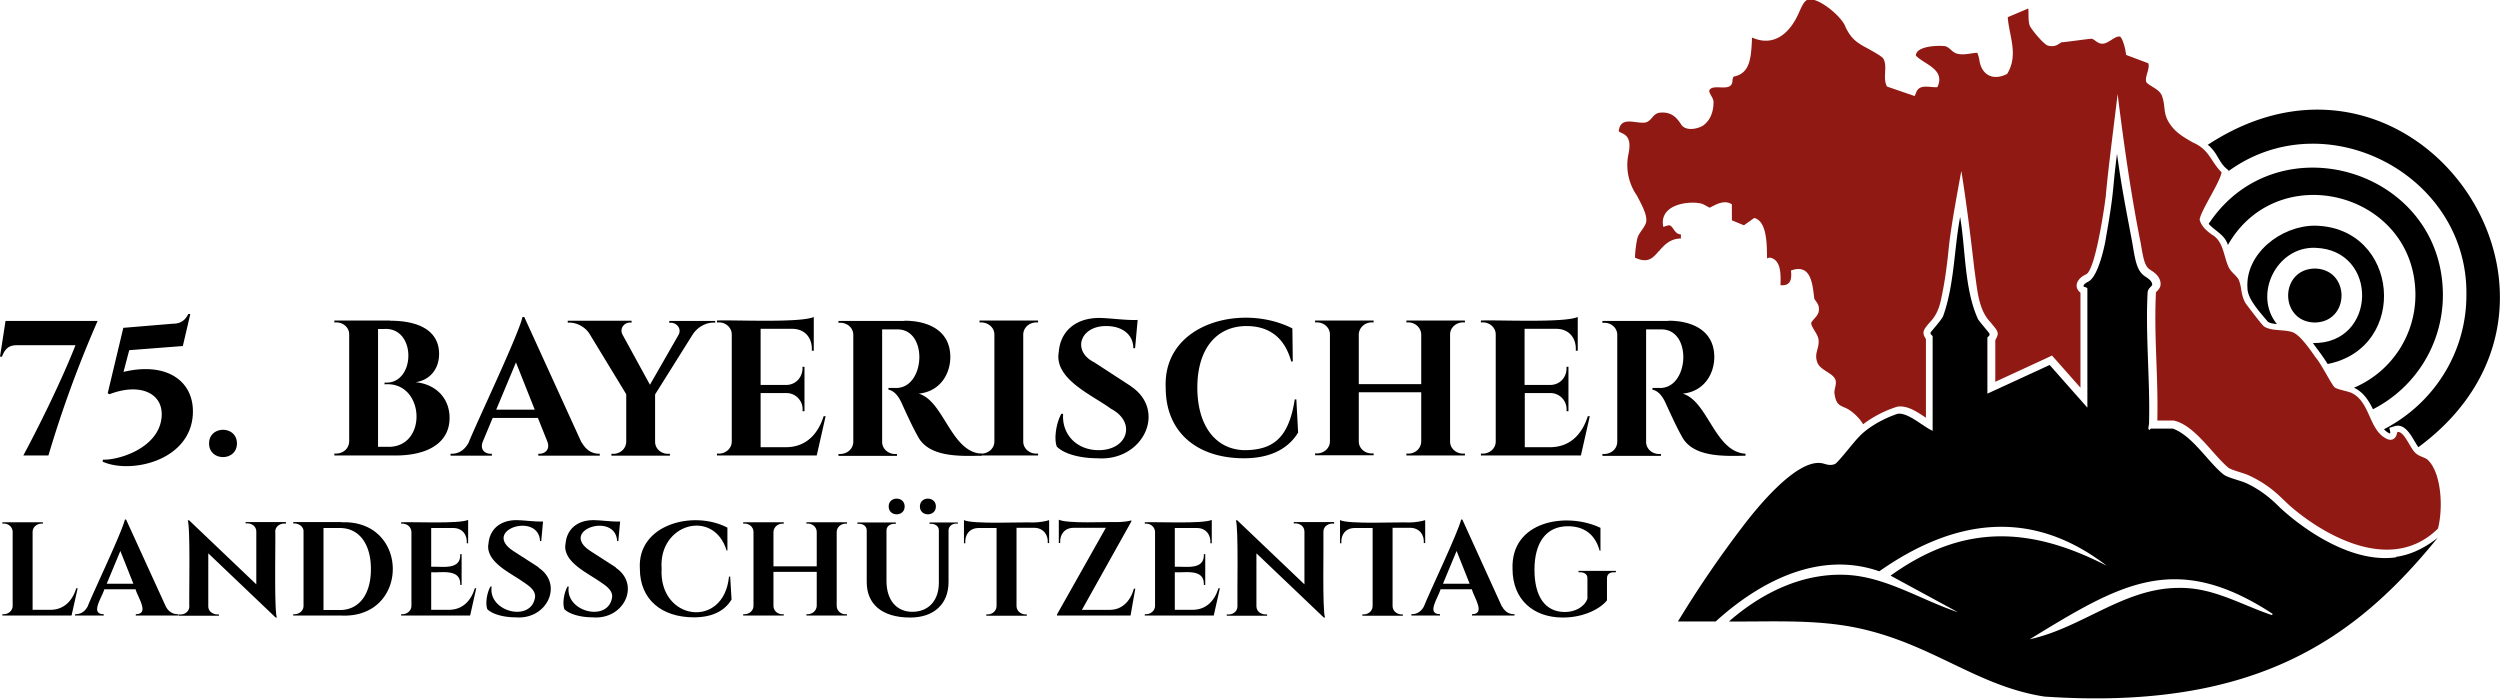 <svg xmlns="http://www.w3.org/2000/svg" viewBox="0 0 126.51 35.36"><g><path d="M.28 16.24h4.66a58.15 58.15 0 0 0-2.49 6.81H1.18c.88-1.64 1.98-3.9 2.64-5.58H.83c-.39 0-.59.2-.73.58H0l.28-1.81Zm8.98 1.27-2.72.21-.29 1.1c2.16-.52 3.58.44 3.51 2.12-.11 2.39-3.16 3.06-4.57 2.42l.02-.1c.83.03 2.87-.61 2.97-2.19.08-1.19-1.12-1.71-2.64-1.12l-.09-.05.79-3.31 2.52-.21c.41 0 .62-.2.77-.49h.1l-.38 1.63Zm1.32 4.93c0-.92 1.41-.92 1.41 0s-1.41.92-1.41 0Zm9.16-6.21c1.42 0 2.47.48 2.48 1.67 0 .89-.59 1.37-1.2 1.44.99.09 1.73.77 1.73 1.81 0 1.25-1.09 1.9-2.74 1.9h-3.09v-.1c.38.04.74-.21.75-.61v-5.42c0-.39-.37-.65-.75-.6v-.1h2.82Zm-.16 6.38c2.09.1 1.94-3.34-.12-3.16v-.09c1.59.12 1.64-2.85-.05-2.71h-.28v5.96h.45Zm9.86-.22c.24.43.57.58.91.57v.1h-3.11v-.1c.29.03.62-.18.46-.61l-.48-1.2h-2.29l-.5 1.2c-.17.44.16.64.46.61v.1H22.8v-.1c.33.02.67-.12.91-.55.38-.97 2.52-5.44 2.73-6.37h.09l2.9 6.36Zm-2.38-1.66-.95-2.39-1 2.39h1.95Zm9.13-4.5v.1c-.45-.04-.89.23-1.12.57l-1.92 3.06v2.39c0 .4.37.66.75.61v.1h-2.96v-.1c.38.05.74-.21.75-.61v-2.4l-1.86-3.06c-.21-.34-.67-.6-1.1-.56v-.1h3.23v.1c-.33-.06-.63.26-.46.6l1.39 2.54 1.45-2.53c.18-.34-.15-.66-.47-.6v-.1h2.32Zm5.14 6.82h-5.05v-.1c.38.05.75-.22.75-.61V16.9c-.02-.38-.38-.63-.75-.58v-.1c.81-.04 4.22.13 4.9-.18v1.71h-.1c.04-.62-.32-1.09-.95-1.11h-1.64v2.84h1.29c.51 0 .86-.42.83-.92h.1v2.25h-.1a.82.82 0 0 0-.81-.92h-1.31v2.74h1.28c.97 0 1.61-.61 1.91-1.57h.1l-.45 1.99Zm4.44-6.82c1.18 0 2.32.48 2.32 1.84 0 .82-.49 1.74-1.6 1.85 1.28.37 1.62 2.95 3.18 3.04v.1c-1.17.03-2.71.07-3.24-1.01-.24-.41-.68-1.38-.81-1.67-.19-.41-.41-.61-.66-.66v-.09h.3c1.57.12 1.75-3.01.12-2.96h-.74v5.69c0 .39.37.66.75.61v.1h-2.96v-.1c.38.04.74-.21.75-.61v-5.41c0-.4-.37-.66-.75-.61v-.1h3.34Z" class="cls-2"/><path d="M52.53 23.05h-2.96v-.1c.38.05.75-.22.75-.61v-5.41c0-.39-.37-.65-.75-.61v-.1h2.96v.1c-.38-.04-.74.21-.75.61v5.41c0 .39.37.66.75.61v.1Zm4.7-3.5c1.84 1.23.62 3.81-1.7 3.64-.87 0-1.69-.22-2.05-.59-.16-.41-.02-1.23.23-1.66h.09c-.08 1.02.67 1.86 1.84 1.84 1.45-.03 1.86-1.43.57-2.1-.91-.68-2.89-1.49-2.63-2.88.08-1.01.82-1.71 2.05-1.71.48 0 1.37.13 1.94.1l-.13 1.43h-.09c0-.68-.55-1.12-1.37-1.12-1.33-.01-1.75 1.27-.6 1.84l1.86 1.21Zm8.37.66.09 1.68c-.44.72-1.27 1.3-2.74 1.3-2.39 0-3.96-1.33-3.96-3.56-.16-3.29 3.89-4.3 6.41-3.01l.02 1.67h-.08c-.35-1.28-1.19-1.79-2.26-1.79-1.55 0-2.49 1.19-2.49 3.11s.91 3.13 2.37 3.17c1.5 0 2.26-.65 2.56-2.57h.08Zm5.57 2.84v-.1c.38.05.74-.21.75-.61v-2.49h-3.16v2.48c0 .4.37.66.75.61v.1h-2.96v-.1c.38.05.75-.22.75-.61v-5.4c0-.39-.37-.66-.75-.61v-.1h2.96v.1c-.38-.05-.74.22-.75.61v2.51h3.16v-2.51c-.01-.39-.37-.66-.75-.61v-.1h2.96v.1c-.38-.05-.75.22-.75.61v5.41c0 .39.37.66.75.61v.1h-2.96Zm8.82 0h-5.05v-.1c.38.05.75-.22.75-.61V16.9c-.02-.38-.38-.63-.75-.58v-.1c.81-.04 4.22.13 4.9-.18v1.71h-.1c.04-.62-.32-1.09-.95-1.11h-1.64v2.84h1.29c.52 0 .87-.42.83-.92h.1v2.25h-.1a.82.82 0 0 0-.81-.92h-1.3v2.74h1.28c.97 0 1.61-.61 1.91-1.57h.1L80 23.05Zm4.44-6.82c1.18 0 2.32.48 2.32 1.84 0 .82-.49 1.74-1.6 1.85 1.28.37 1.62 2.95 3.18 3.04v.1c-1.17.03-2.71.07-3.24-1.01-.24-.41-.68-1.38-.81-1.67-.19-.41-.41-.61-.66-.66v-.09h.3c1.57.12 1.75-3.01.12-2.96h-.74v5.69c0 .39.37.66.75.61v.1h-2.96v-.1c.38.04.74-.21.75-.61v-5.41c0-.4-.37-.66-.75-.61v-.1h3.34ZM3.61 31.15H.12v-.07c.26.03.52-.15.52-.42v-3.74c0-.27-.25-.46-.52-.42v-.07h2.05v.07c-.26-.03-.52.15-.52.42v3.94h.89c.67 0 1.11-.42 1.32-1.09h.07l-.31 1.38Zm4.78-.46c.16.3.4.4.63.39v.07H6.87v-.07c.72 0 .09-.87-.01-1.26H5.28c-.12.42-.74 1.26-.03 1.26v.07H3.8v-.07c.23.01.47-.09.63-.38.26-.67 1.74-3.76 1.89-4.41h.06l2.01 4.4Zm-1.64-1.15-.66-1.66-.69 1.66h1.35Zm7.72-3.11v.07c-.26-.04-.54.12-.54.4.02.52-.06 3.98.08 4.35h-.06L10.54 28v2.68c0 .29.28.44.54.41v.07H9.04v-.07c.27.04.54-.12.54-.41-.02-.51.06-3.99-.08-4.35h.07l3.4 3.24V26.9c0-.29-.28-.45-.54-.41v-.07h2.04Zm2.82 0c3.45-.13 3.45 4.86 0 4.72h-2.45v-.07c.26.03.52-.15.52-.42v-3.78c0-.25-.27-.41-.52-.39v-.07h2.44Zm-.92 4.44h.83c.97 0 1.57-.79 1.57-2.07s-.6-2.08-1.57-2.08h-.83v4.15Z" class="cls-2"/><path d="M23.79 31.15H20.3v-.07c.26.03.52-.15.52-.42V26.9c-.02-.26-.26-.43-.52-.4v-.07c.56-.03 2.92.09 3.39-.12v1.18h-.07c.03-.43-.22-.76-.66-.77h-1.14v1.96c.53-.03 1.51.2 1.47-.64h.07v1.56h-.07c.04-.84-.94-.61-1.47-.64v1.9h.89c.67 0 1.11-.42 1.32-1.09h.07l-.31 1.38Zm3.47-2.42c1.26.84.43 2.65-1.18 2.51-.6 0-1.17-.16-1.42-.41-.11-.28-.02-.85.16-1.15h.06c-.2 1.3 2.05 1.84 2.2.51 0-.27-.18-.46-.54-.7-.62-.46-2.01-1.04-1.82-1.99.06-.7.57-1.18 1.42-1.18.33 0 .94.09 1.34.07l-.09.99h-.06c-.08-1.49-2.97-.56-1.36.5l1.29.83Zm3.9 0c1.26.84.43 2.65-1.18 2.51-.6 0-1.17-.16-1.42-.41-.11-.28-.02-.85.16-1.15h.06c-.2 1.3 2.05 1.84 2.2.51 0-.27-.18-.46-.54-.7-.62-.46-2.01-1.04-1.82-1.99.06-.7.57-1.18 1.42-1.18.33 0 .94.09 1.34.07l-.09.99h-.06c-.08-1.49-2.97-.56-1.36.5l1.29.83Zm5.79.45.07 1.16c-.3.5-.88.9-1.9.9-1.66 0-2.74-.92-2.74-2.46-.14-2.25 2.71-2.98 4.43-2.08v1.16h-.04c-.65-2.14-3.45-1.37-3.29.91-.15 2.64 3.15 3.09 3.41.41h.06Zm3.86 1.97v-.07c.26.03.51-.15.52-.42v-1.72h-2.19v1.72c0 .27.25.46.52.42v.07h-2.05v-.07c.26.03.52-.15.52-.42v-3.74c0-.27-.25-.46-.52-.42v-.07h2.05v.07c-.26-.03-.51.15-.52.42v1.74h2.19v-1.74c0-.27-.26-.46-.52-.42v-.07h2.05v.07c-.26-.03-.52.15-.52.42v3.74c0 .27.25.46.52.42v.07h-2.05Zm7.66-4.72v.07c-.22-.03-.45.08-.47.32v2.63c0 1.11-.73 1.8-1.94 1.8-1.44 0-2.2-.69-2.2-1.79v-2.62c0-.25-.24-.36-.47-.33v-.07h1.94v.07c-.22-.03-.46.08-.47.32v2.57c0 .96.5 1.56 1.31 1.56s1.34-.56 1.34-1.47v-2.66c0-.24-.25-.35-.47-.32v-.07h1.41Zm-3.5-.8c0-.53.81-.53.81 0s-.81.53-.81 0Zm1.58 0c0-.53.81-.53.81 0s-.81.53-.81 0Zm6.54 1.85h-.07c.03-.43-.23-.76-.67-.77h-.91v3.96c0 .27.26.45.52.42v.07h-2.05v-.07c.26.03.51-.14.52-.41v-3.96h-.91c-.45 0-.71.34-.67.77h-.07v-1.17c.45.22 2.97.09 3.51.12.29 0 .67-.07.8-.12v1.18Zm4.36 2.31-.24 1.36h-3.72v-.06l2.47-4.38h-1.63c-.45 0-.71.33-.68.77h-.07V26.3c.45.21 2.42.1 2.96.12.27 0 .64-.05.71-.09v.06l-2.5 4.47h1.42c.59 0 1.03-.42 1.21-1.07h.07Zm3.97 1.36h-3.49v-.07c.26.03.52-.15.52-.42V26.9c-.02-.26-.26-.43-.52-.4v-.07c.56-.03 2.92.09 3.39-.12v1.18h-.07c.03-.43-.22-.76-.66-.77h-1.14v1.96c.53-.03 1.51.2 1.47-.64h.07v1.56h-.07c.04-.84-.94-.61-1.47-.64v1.9h.89c.67 0 1.11-.42 1.32-1.09h.07l-.31 1.38Zm6.09-4.72v.07c-.26-.04-.54.12-.54.4.02.52-.06 3.98.08 4.35h-.06L63.58 28v2.68c0 .29.28.44.54.41v.07h-2.04v-.07c.27.04.54-.12.54-.41-.02-.51.06-3.99-.08-4.35h.07l3.4 3.24V26.9c0-.29-.28-.45-.54-.41v-.07h2.04Zm4.61 1.05h-.07c.03-.43-.23-.76-.67-.77h-.91v3.96c0 .27.26.45.52.42v.07h-2.05v-.07c.26.03.51-.14.52-.41v-3.96h-.91c-.45 0-.71.34-.67.77h-.07v-1.17c.45.22 2.97.09 3.51.12.29 0 .67-.07.8-.12v1.18Zm3.89 3.21c.16.3.4.4.63.39v.07h-2.15v-.07c.71 0 .09-.87-.01-1.26H72.9c-.12.42-.74 1.26-.03 1.26v.07h-1.45v-.07c.23.01.47-.09.63-.38.26-.67 1.74-3.76 1.89-4.41H74l2 4.4Zm-1.64-1.15-.66-1.66-.69 1.66h1.35Zm7.29-.58c-.22 0-.34.11-.34.31v1.11c-.32.41-1.15.87-2.23.87-1.53 0-2.55-.94-2.55-2.46-.09-2.43 2.72-2.9 4.45-2.08v1.16h-.04c-.25-.92-.89-1.24-1.61-1.24-1.1 0-1.69.83-1.69 2.2s.55 2.14 1.54 2.14c.5 0 .98-.24 1.14-.67v-1.03c.01-.25-.22-.33-.45-.31v-.07h1.89v.07h-.1Z" class="cls-2"/><path fill="#911913" d="M83.95 12.71c.25-.29.56-.64 1.11-.64v-.21c-.37 0-.39-.53-.66-.45l-.23.07c-.22-1.06 1.09-1.31 1.81-1.2.21.02.37.16.54.23.31-.16.74-.42 1.12-.17v.81l.61.25.52-.37c.66.16.64 1.39.65 2.05a.3.3 0 0 1 .16-.04c.58.12.53.93.52 1.39.51.05.58-.29.53-.74 1.02-.37 1.09.68 1.18 1.42.07.14.21.25.23.45.06.41-.29.55-.39.79.04.28.38.58.38.9.02.41-.22.62-.08 1.05.12.42.72.53.91.87.12.23-.05.5-.03.73.07.52.22.59.48.71.34.11.79.53.97.86a5.64 5.64 0 0 1 1.73-.89c.51-.08 1 .26 1.45.56v-3.98c-.21-.33-.15-.44.16-.81.4-.4.54-.83.64-1.37.16-.74.26-1.52.34-2.28.1-1.11.45-2.94.65-4.05.25 1.52.49 3.46.66 4.97.15.99.18 2.03.82 2.69.37.46.47.51.24.9v2.11l2.62-1.21.25-.12 1.44 1.63v-4.81c-.36-.28-.19-.71.27-.92.53-.17 1.06-4.24 1.02-4.07.12-1.34.43-3.7.59-5.06.31 2.48.67 5.06 1.17 7.55.13.78.2 1.16.46 1.33.18.12.47.28.54.64.04.28-.13.4-.23.51-.11 2.2.12 4.19.07 6.49h.82c1.07.22 1.98 1.73 2.79 2.4.23.14.8.26 1.07.4.95.45 1.43.95 1.78 1.28.91.91 4.99 4.09 7.74 1.39.28-1.07.17-2.89-.55-3.51-.18-.12-.4-.14-.59-.32-.26-.22-.57-1.12-.91-1.06-.04.12-.06.29-.23.37-.14.06-.28 0-.38-.06-.82-.46-.78-1.77-1.64-2.25-.21-.13-.78-.19-.94-.33-.18-.2-.7-1.23-.94-1.49-.32-.46-.81-1.16-1.18-1.29-.43-.15-1.06-.04-1.44-.29-.12-.08-.9-1.13-.91-1.14-.28-.43-.2-.81-.37-1.22-.12-.23-.39-.38-.51-.64-.27-.57-.25-1.32-.87-1.66-.24-.18-.5-.39-.6-.74.05-.45 1.05-1.92 1.11-2.4-.59-.6-.6-1.14-1.47-1.52-.36-.21-.74-.42-1.01-.75-.55-.66-.31-.99-.54-1.61-.14-.34-.59-.46-.78-.67-.12-.24.2-.71.09-.97l-1.12-.42c-.07-.57-.25-.93-.32-.93-.25-.04-.61.39-.9.36-.22 0-.35-.2-.52-.25-.22.01-1.29.17-1.53.18-.17.1-.32.26-.68.17-.23-.06-.86-.85-.92-1-.1-.25-.05-.61-.08-.88l-1.04.44c.07.96.56 1.91-.03 2.87-.77.39-1.32 0-1.41-.73-.02-.09-.06-.28-.11-.34-.32.02-.62.12-.95.06-.31-.05-.4-.31-.65-.39-.32-.05-1.48-.03-1.5.47.39.44 1.52.68 1.09 1.6-.4.03-.92-.19-1.08.29l-.07.16-1.4-.48c-.24-.45.05-1.01-.19-1.42-.07-.11-.49-.34-.77-.5-.63-.32-.87-.55-1.13-1.07-.16-.53-1.39-1.55-1.9-1.41-.19.05-.3.29-.44.6-.47 1.12-1.3 1.81-2.4 1.32-.04 1.03-.1 1.76-.85 1.96-.12 0-.12.1-.14.21-.01.66-.98.12-1.17.5-.04.15.24.41.21.62 0 .46-.16.87-.46 1.11-.16.17-.95.43-1.2-.04-.17-.24-.42-.61-1.02-.56-.4.02-.42.42-.77.5-.48.07-1.2-.32-1.33.35-.03.09-.03.1.13.18.42.17.45.54.35 1.05a2.7 2.7 0 0 0 .42 2.11c.26.49.5.94.48 1.28-.01.28-.36.58-.44.85-.06.18-.14.81-.13 1.02.65.3.89.03 1.21-.34Z"/><path d="M117.14 16.32c1.8-.03 1.8-2.7 0-2.73-1.8.03-1.8 2.7 0 2.73Zm4.13 11.88c-2.78.4-5.69-2.31-5.92-2.54-.24-.23-.78-.79-1.68-1.21-.31-.14-.93-.27-1.15-.44-.79-.63-1.55-1.94-2.56-2.32h-1.12c-.02 0-.04.06-.06.06-.12 0-.03-.23-.03-.32.06-2.17-.19-4.52-.07-6.65.03-.22.25-.3.23-.4-.03-.2-.26-.32-.37-.4-.42-.28-.49-.83-.64-1.71-.3-1.61-.54-2.77-.77-4.49-.26 2.02-.11 1.72-.6 4.48 0 0-.32 1.72-.85 1.99-.02.01-.31.15-.23.26 0 0 .18.04.18.09v6.03l-1.91-2.16-3.15 1.45v-2.85s.13-.08.11-.17c-.01-.06-.51-.61-.59-.76-.69-1.52-.62-3.52-.9-5.16-.31 1.66-.29 3.42-.86 5.02-.1.22-.63.79-.64.84-.01.08.11.16.11.17v4.79c-.46-.19-1.24-.94-1.77-.86-.67.22-1.5.66-1.99 1.2-.22.22-1.04 1.28-1.18 1.34-.26.11-.49 0-.62-.03-1.33-.31-3.5 2.47-4.04 3.18a54.07 54.07 0 0 0-3.29 4.82h1.91c2.2-2 5.22-3.61 8.28-2.54 3.79-2.66 7.69-3.22 11.51-.28-3.91-2.01-7.29-2.12-10.94.5l3.41 1.85c-1.79-.59-3.57-1.74-5.5-1.88-2.29-.16-4.41.88-6.09 2.35 2.16.02 4.34-.12 6.47.32 3.8.79 6.06 2.95 9.5 3.48 10.67.72 15.75-2.92 19.9-8.04-.89.71-1.66.91-2.12.97Zm-6.32 2.92c-1.55-.52-2.96-1.4-4.69-1.37-2.78 0-4.89 2.02-7.55 2.6 4.57-2.79 7.35-4.52 12.29-1.29 0 .05-.02.06-.05.06Z" class="cls-3"/><path d="M111.85 7.44c.4.38.47.87.92 1.17v.05c4.9-3.56 12.13.16 12.04 6.27 0 2.96-1.7 5.52-4.17 6.79a.8.8 0 0 0 .3.22l.02-.06-.05-.23.29-.09c.59-.15.89.67 1.18 1.07 10.07-7.43-.17-22.18-10.66-15.3l.12.09Z" class="cls-3"/><path d="M111.77 11.33c.31.35.83.56.97 1.07 2.53-4.46 9.49-2.67 9.49 2.53a5.1 5.1 0 0 1-3.11 4.69c.48.22.76.67.96 1.09a6.48 6.48 0 0 0 3.54-5.77c0-6.39-8.4-8.86-11.86-3.6Z" class="cls-3"/><path d="M113.73 14.59c.01.58.7 1.28 1.04 1.7.11.07.27.09.45.11-1.21-1.49-.02-3.92 1.93-3.86 3.25.09 3.14 4.88-.11 4.82.25.34.52.69.75 1.06 4.15-.83 3.63-6.93-.65-7-1.72 0-3.53 1.43-3.41 3.17Z" class="cls-3"/></g></svg>